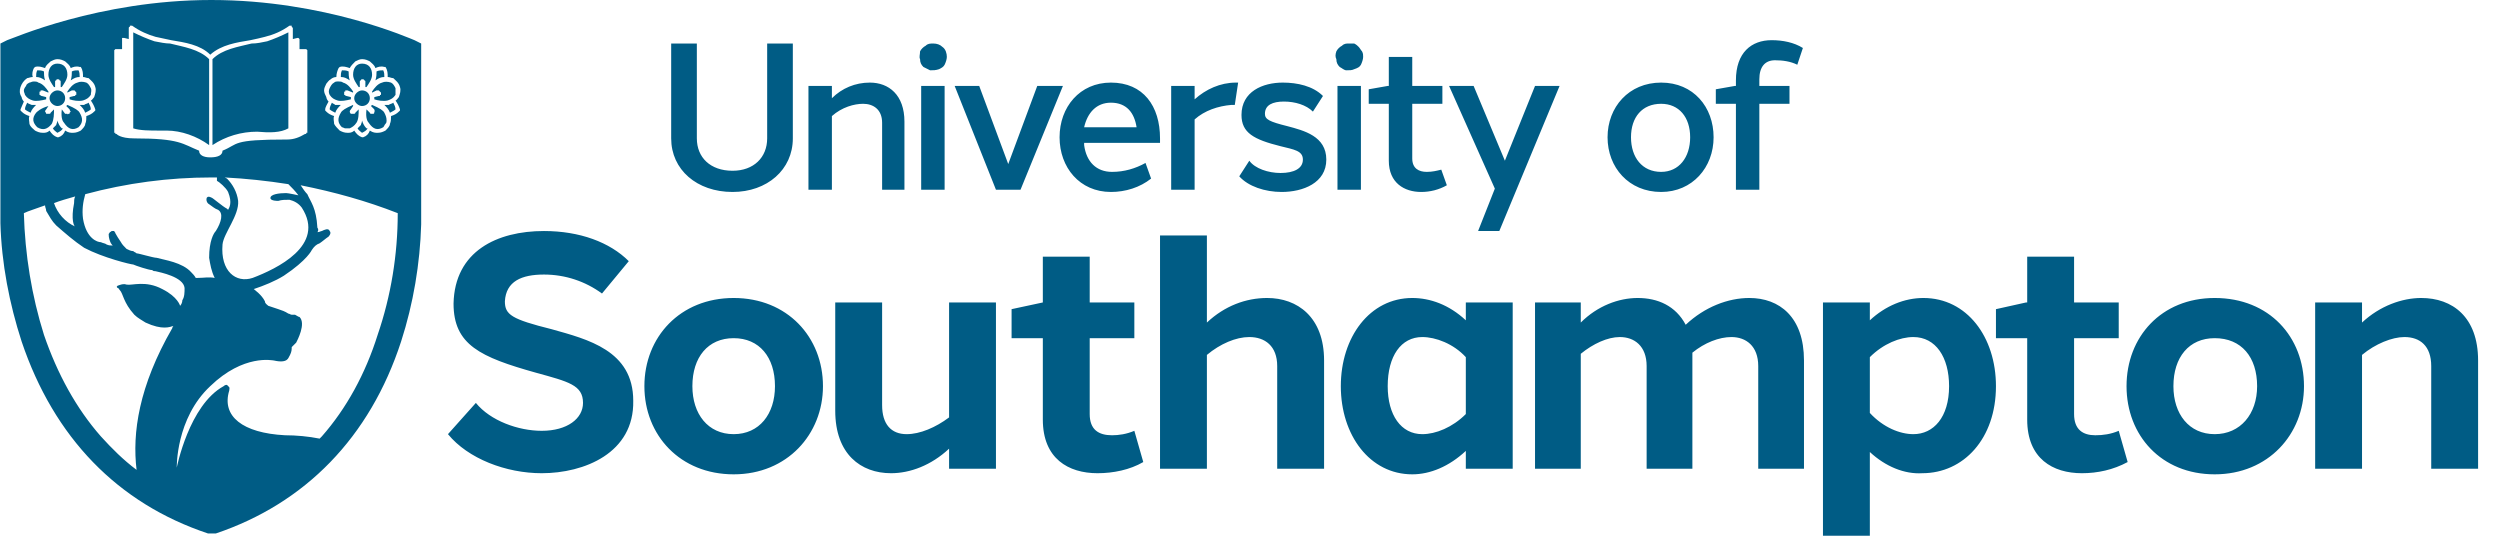 <svg width="210" height="45" viewBox="0 0 210 45" fill="none" xmlns="http://www.w3.org/2000/svg">
<g clip-path="url(#clip0_7815_551)">
<path d="M3.035 8.812H2.66C2.473 8.719 2.379 8.719 2.285 8.625C2.192 8.812 2.098 9 2.098 9.188C2.192 9.281 2.379 9.375 2.567 9.469C2.66 9.188 2.848 9 3.035 8.812ZM29.379 6.75C29.285 6.469 29.285 6.188 29.285 6C29.098 5.906 28.91 5.906 28.723 5.906C28.629 6.094 28.629 6.281 28.629 6.469C28.91 6.469 29.098 6.562 29.379 6.75ZM30.223 7.312V6.844C30.223 6.844 30.223 6.75 30.317 6.75C30.317 6.656 30.41 6.656 30.41 6.656C30.504 6.656 30.598 6.656 30.598 6.75C30.692 6.75 30.692 6.844 30.692 6.844V7.312H30.785C30.973 7.031 31.254 6.656 31.254 6.281C31.254 5.719 30.973 5.344 30.41 5.344C29.942 5.344 29.66 5.719 29.66 6.281C29.66 6.656 29.942 7.031 30.129 7.312H30.223ZM32.285 6.469C32.285 6.281 32.285 6.094 32.192 5.906C32.004 5.906 31.817 5.906 31.629 6C31.629 6.188 31.629 6.469 31.535 6.75C31.817 6.562 32.004 6.469 32.285 6.469ZM28.348 8.438C28.629 8.531 29.098 8.438 29.473 8.344V8.25V8.156L29.098 8.062C29.004 8.062 29.004 7.969 28.91 7.969V7.875V7.781C28.91 7.688 28.91 7.688 29.004 7.688V7.594H29.098H29.192L29.66 7.781V7.688C29.473 7.406 29.192 7.031 28.817 6.938C28.723 6.844 28.535 6.844 28.442 6.844C28.254 6.844 28.16 6.844 28.067 6.938C27.879 7.031 27.785 7.219 27.692 7.406C27.598 7.594 27.598 7.781 27.692 7.969C27.879 8.25 28.067 8.344 28.348 8.438ZM30.41 8.906C30.785 8.906 31.067 8.625 31.067 8.25C31.067 7.875 30.785 7.594 30.41 7.594C30.129 7.594 29.754 7.875 29.754 8.25C29.754 8.625 30.129 8.906 30.41 8.906ZM32.848 6.938C32.567 6.844 32.285 6.844 32.098 6.938C31.723 7.031 31.442 7.406 31.254 7.688V7.781L31.629 7.594H31.817L32.004 7.781V7.875V7.969C31.91 7.969 31.91 7.969 31.91 8.062H31.817L31.442 8.156V8.25V8.344C31.723 8.438 32.192 8.531 32.567 8.438C32.848 8.344 33.035 8.25 33.223 7.969V7.406C33.129 7.219 33.035 7.031 32.848 6.938ZM35.379 3.656L34.817 3.375C34.535 3.281 27.317 0 17.754 0C8.285 0 0.973 3.281 0.598 3.375L0.035 3.656V18.75C0.129 22.125 0.785 25.5 1.817 28.688C4.535 36.75 9.879 42.281 17.473 44.812H17.754H18.129C25.629 42.281 31.067 36.75 33.692 28.688C34.723 25.5 35.285 22.125 35.379 18.844V18.75V3.656ZM9.598 4.312V4.219L9.692 4.125H9.785H10.254V3.375V3.281V3.188H10.348H10.442L10.817 3.281V2.344C10.817 2.344 10.817 2.25 10.91 2.25V2.156H11.004H11.098C11.754 2.625 12.41 2.906 13.067 3.094C13.535 3.188 13.91 3.281 14.379 3.375C15.504 3.562 16.817 3.75 17.66 4.594C18.598 3.75 19.91 3.562 21.035 3.375C21.504 3.281 21.879 3.188 22.254 3.094C23.004 2.906 23.66 2.625 24.317 2.156H24.41H24.504V2.25L24.598 2.344V3.281L24.973 3.188H25.067L25.16 3.281V3.375V4.125H25.629H25.723L25.817 4.219V4.312V11.062V11.156H25.723V11.25H25.629C25.16 11.531 24.692 11.719 24.129 11.719C19.348 11.719 20.098 12.094 18.692 12.656C18.692 13.031 18.317 13.219 17.66 13.219C17.098 13.219 16.723 13.031 16.723 12.656C15.317 12.094 15.129 11.625 11.285 11.625C10.067 11.625 9.785 11.25 9.785 11.25H9.692V11.156H9.598V11.062V4.312ZM17.567 17.156C17.848 17.344 18.035 17.531 18.317 17.625C18.785 17.906 18.598 18.656 18.129 19.406C17.942 19.594 17.567 20.25 17.567 21.656C17.66 22.219 17.754 22.781 18.035 23.344C17.567 23.25 17.098 23.344 16.629 23.344H16.535H16.442C16.348 23.156 16.16 22.969 16.067 22.875C15.317 22.031 13.817 21.844 13.16 21.656C12.879 21.656 11.66 21.281 11.473 21.281C11.379 21.188 11.285 21.188 11.192 21.094C11.004 21.094 10.817 21 10.629 20.906C10.442 20.719 10.254 20.531 10.16 20.344C9.973 20.062 9.785 19.781 9.692 19.594C9.692 19.5 9.598 19.5 9.598 19.406H9.41C9.317 19.406 9.317 19.5 9.223 19.5C9.223 19.594 9.129 19.594 9.129 19.688C9.129 19.969 9.223 20.25 9.317 20.438C9.41 20.531 9.41 20.625 9.504 20.625C9.317 20.625 9.129 20.625 8.942 20.531C8.848 20.438 8.66 20.438 8.473 20.344C8.192 20.344 7.254 20.062 6.973 18.375C6.879 17.625 6.973 16.969 7.16 16.312C10.629 15.375 14.192 14.906 17.754 14.906H18.223V15V15.188C18.41 15.281 18.973 15.75 19.16 16.125C19.535 17.062 19.254 17.438 19.16 17.625L19.067 17.531C18.692 17.344 17.848 16.594 17.754 16.594C17.567 16.5 17.473 16.5 17.379 16.594C17.285 16.781 17.379 17.062 17.567 17.156ZM18.692 20.531C18.785 19.594 20.098 18.094 20.004 16.875C19.91 16.125 19.535 15.469 19.067 15L18.879 14.906C20.66 15 22.442 15.188 24.223 15.469C24.504 15.75 24.785 16.031 25.067 16.406C25.067 16.406 24.223 16.219 24.035 16.219C23.473 16.219 22.629 16.312 22.723 16.688C22.817 16.875 23.285 16.875 23.379 16.875C23.66 16.781 23.942 16.781 24.317 16.781C24.692 16.875 25.067 17.062 25.348 17.438C27.41 20.625 23.192 22.594 21.223 23.344C19.817 23.812 18.504 22.781 18.692 20.531ZM1.817 9.375L1.723 9.281V9.188C1.817 9 1.91 8.719 2.004 8.531C1.91 8.438 1.817 8.25 1.817 8.156C1.629 7.875 1.629 7.594 1.723 7.312C1.817 7.031 2.004 6.75 2.285 6.562C2.379 6.562 2.567 6.469 2.754 6.469C2.66 6.188 2.754 5.906 2.848 5.719L2.942 5.625C3.223 5.531 3.504 5.625 3.785 5.719C3.879 5.438 4.067 5.344 4.254 5.156C4.442 5.062 4.629 4.969 4.817 4.969C5.098 4.969 5.285 5.062 5.473 5.156C5.66 5.344 5.848 5.438 5.942 5.719C6.129 5.625 6.41 5.531 6.692 5.625H6.785C6.973 5.906 6.973 6.188 6.973 6.469C7.16 6.469 7.254 6.562 7.442 6.562C7.629 6.75 7.91 6.938 8.004 7.312C8.098 7.594 8.004 7.875 7.91 8.156C7.817 8.25 7.723 8.438 7.629 8.438C7.817 8.719 7.91 8.906 8.004 9.188V9.281L7.91 9.375C7.723 9.562 7.535 9.656 7.254 9.75C7.254 9.938 7.254 10.219 7.16 10.406C7.16 10.594 6.973 10.781 6.785 10.969C6.598 11.062 6.41 11.156 6.129 11.156C5.942 11.156 5.754 11.156 5.473 10.969C5.379 11.25 5.192 11.438 4.91 11.531H4.817C4.535 11.438 4.348 11.25 4.16 10.969C3.973 11.156 3.785 11.156 3.598 11.156C3.317 11.156 3.129 11.062 2.942 10.969C2.754 10.781 2.567 10.688 2.473 10.406C2.473 10.219 2.379 9.938 2.473 9.75C2.192 9.656 2.004 9.562 1.817 9.375ZM6.317 19.031C5.473 18.656 4.817 17.906 4.535 17.062C5.004 16.875 5.66 16.688 6.317 16.5C6.223 16.688 6.223 16.875 6.223 17.062C5.942 18.469 6.223 19.031 6.317 19.031ZM9.879 24.188C9.973 24.188 9.973 24.281 10.067 24.375C10.348 24.656 10.348 25.406 11.285 26.438C11.567 26.719 11.942 26.906 12.223 27.094C13.629 27.75 14.285 27.469 14.567 27.375C14.473 27.469 14.473 27.562 14.473 27.562C11.66 32.438 11.098 36.375 11.473 39.469C10.348 38.625 9.41 37.688 8.473 36.656C6.41 34.312 4.817 31.406 3.692 28.125C2.66 24.844 2.098 21.375 2.004 17.906C2.379 17.719 3.035 17.531 3.785 17.25C3.785 17.438 3.879 17.531 3.879 17.719C4.16 18.188 4.348 18.562 4.723 18.938C5.473 19.594 6.223 20.25 7.067 20.812C8.66 21.656 11.004 22.219 11.192 22.219C11.379 22.312 12.504 22.688 12.785 22.688C12.879 22.781 12.973 22.781 13.067 22.781C13.442 22.875 15.41 23.25 15.504 24.188C15.504 24.562 15.504 24.938 15.317 25.219C15.317 25.406 15.223 25.594 15.129 25.688C15.129 25.688 14.942 24.938 13.629 24.281C12.223 23.531 11.098 24 10.629 23.906C10.348 23.812 10.16 23.906 9.879 24C9.785 24.094 9.785 24.094 9.879 24.188ZM31.723 28.125C30.692 31.406 29.098 34.312 27.035 36.656L26.848 36.844C25.91 36.656 24.879 36.562 23.942 36.562C20.379 36.375 18.598 34.969 19.254 32.812C19.254 32.719 19.348 32.531 19.16 32.438C19.067 32.25 18.879 32.344 18.785 32.438C15.879 34.031 14.848 39.281 14.848 39.281C14.848 39.281 14.754 35.156 17.66 32.438C20.473 29.719 22.91 30.281 23.004 30.281C24.223 30.562 24.223 30 24.317 29.906C24.41 29.719 24.504 29.531 24.504 29.25V29.156L24.879 28.781C24.973 28.594 25.723 27.188 25.16 26.625C25.067 26.625 24.973 26.531 24.785 26.438H24.504C24.41 26.438 24.317 26.344 24.223 26.344C23.942 26.156 23.66 26.062 23.379 25.969C23.098 25.875 22.817 25.781 22.535 25.688C22.442 25.594 22.254 25.5 22.254 25.312C21.973 24.75 21.41 24.375 21.317 24.281C22.16 24 23.098 23.625 23.848 23.156C25.817 21.844 26.192 21 26.192 21C26.379 20.719 26.567 20.531 26.848 20.438C27.129 20.25 27.317 20.062 27.598 19.875C27.598 19.875 27.879 19.594 27.692 19.406C27.598 19.125 27.223 19.312 27.035 19.406C26.942 19.406 26.848 19.5 26.66 19.5C26.754 19.406 26.754 19.219 26.66 19.125C26.567 17.438 26.098 16.969 25.817 16.312C25.629 16.125 25.442 15.844 25.254 15.562C28.067 16.125 30.785 16.875 33.41 17.906C33.41 21.375 32.848 24.844 31.723 28.125ZM33.598 9.188V9.281L33.504 9.375C33.317 9.562 33.129 9.656 32.848 9.75C32.848 9.938 32.848 10.219 32.754 10.406C32.754 10.594 32.567 10.781 32.379 10.969C32.192 11.062 32.004 11.156 31.723 11.156C31.535 11.156 31.348 11.156 31.067 10.969C30.973 11.25 30.785 11.438 30.504 11.531H30.41C30.129 11.438 29.942 11.25 29.754 10.969C29.567 11.156 29.379 11.156 29.192 11.156C28.91 11.156 28.723 11.062 28.535 10.969C28.348 10.781 28.16 10.594 28.067 10.406C28.067 10.219 27.973 9.938 28.067 9.75C27.785 9.656 27.598 9.562 27.41 9.375L27.317 9.281V9.188C27.317 9 27.504 8.719 27.598 8.531C27.504 8.438 27.41 8.25 27.41 8.156C27.317 7.969 27.223 7.781 27.223 7.594C27.223 7.406 27.317 7.219 27.41 7.031C27.504 6.938 27.598 6.75 27.785 6.656C27.879 6.562 28.067 6.469 28.254 6.469C28.254 6.188 28.348 5.906 28.442 5.719L28.535 5.625C28.817 5.531 29.098 5.625 29.379 5.719C29.473 5.531 29.66 5.344 29.848 5.156C30.035 5.062 30.223 4.969 30.41 4.969C30.692 4.969 30.879 5.062 31.067 5.156C31.254 5.344 31.442 5.438 31.535 5.719C31.723 5.625 32.004 5.531 32.285 5.625H32.379C32.567 5.906 32.567 6.188 32.567 6.469C32.754 6.469 32.848 6.562 33.035 6.562C33.223 6.75 33.504 6.938 33.598 7.312C33.692 7.594 33.598 7.875 33.504 8.156C33.41 8.25 33.317 8.438 33.223 8.438C33.41 8.719 33.504 8.906 33.598 9.188ZM30.129 9.188L29.848 9.469C29.848 9.562 29.754 9.562 29.66 9.562H29.473C29.473 9.562 29.379 9.469 29.379 9.375C29.379 9.375 29.379 9.281 29.473 9.188L29.66 8.906V8.812C29.004 9.094 28.723 9.281 28.629 9.469C28.348 9.938 28.348 10.312 28.723 10.688C28.817 10.688 28.91 10.781 29.004 10.781H29.379C29.567 10.688 29.754 10.594 29.942 10.312C30.129 10.031 30.129 9.562 30.129 9.188ZM28.629 8.812H28.16C28.067 8.719 27.973 8.719 27.879 8.625C27.785 8.812 27.692 9 27.692 9.188C27.785 9.281 27.973 9.375 28.16 9.469C28.254 9.188 28.442 9 28.629 8.812ZM31.254 8.812L31.16 8.906L31.442 9.188C31.442 9.281 31.535 9.375 31.442 9.375C31.442 9.469 31.442 9.562 31.348 9.562H31.254C31.16 9.562 31.067 9.562 31.067 9.469L30.785 9.188C30.692 9.938 30.879 10.219 30.973 10.312C31.348 10.875 31.723 10.969 32.192 10.688C32.285 10.594 32.285 10.5 32.379 10.406C32.473 10.312 32.473 10.219 32.473 10.125C32.473 9.844 32.379 9.656 32.285 9.469C32.192 9.281 31.91 9.094 31.254 8.812ZM32.66 8.812H32.473H32.285C32.473 9 32.66 9.188 32.754 9.469C32.942 9.375 33.129 9.281 33.223 9.188C33.223 9 33.129 8.812 33.035 8.625C32.942 8.719 32.754 8.719 32.66 8.812ZM30.41 10.125C30.41 10.312 30.317 10.406 30.317 10.5L30.035 10.781C30.129 10.969 30.317 11.062 30.41 11.156C30.598 11.062 30.785 10.969 30.879 10.781H30.785C30.598 10.594 30.504 10.406 30.41 10.125ZM7.067 8.812H6.879H6.692C6.879 9 7.067 9.188 7.16 9.469C7.348 9.375 7.535 9.281 7.629 9.188C7.629 9 7.535 8.812 7.442 8.625C7.348 8.719 7.16 8.719 7.067 8.812ZM5.66 8.812L5.567 8.906L5.848 9.188C5.848 9.281 5.942 9.375 5.942 9.375L5.848 9.469C5.848 9.562 5.848 9.562 5.754 9.562C5.754 9.562 5.66 9.656 5.66 9.562H5.473L5.192 9.188C5.098 9.938 5.285 10.219 5.379 10.312C5.754 10.875 6.129 10.969 6.598 10.688C6.973 10.312 6.973 9.938 6.692 9.469C6.598 9.281 6.317 9.094 5.66 8.812ZM2.754 8.438C3.035 8.531 3.504 8.438 3.879 8.344V8.25V8.156L3.504 8.062C3.41 8.062 3.41 7.969 3.317 7.969V7.781C3.317 7.688 3.317 7.688 3.41 7.688V7.594H3.504H3.598L4.067 7.781V7.688C3.879 7.406 3.598 7.031 3.223 6.938C3.129 6.844 2.942 6.844 2.848 6.844C2.66 6.844 2.567 6.938 2.473 6.938C2.285 7.031 2.192 7.125 2.192 7.219C2.098 7.312 2.004 7.5 2.004 7.594C2.004 7.781 2.098 7.875 2.098 7.969C2.285 8.25 2.473 8.344 2.754 8.438ZM4.817 10.125C4.817 10.312 4.723 10.406 4.723 10.5L4.442 10.781C4.535 10.969 4.723 11.062 4.817 11.156C5.004 11.062 5.192 10.969 5.285 10.781H5.192C5.004 10.594 4.91 10.406 4.817 10.125ZM4.535 9.188L4.254 9.469C4.254 9.562 4.16 9.562 4.067 9.562H3.879C3.879 9.562 3.879 9.469 3.785 9.375C3.785 9.375 3.785 9.281 3.879 9.188L4.067 8.906C3.41 9.094 3.129 9.375 3.035 9.469C2.66 9.938 2.754 10.312 3.129 10.688C3.598 10.969 3.973 10.875 4.348 10.406C4.535 10.031 4.535 9.562 4.535 9.188ZM21.598 11.062C22.629 11.156 23.567 11.156 24.223 10.781V2.719C23.66 3 23.004 3.281 22.442 3.469C21.973 3.562 21.598 3.656 21.129 3.656C20.004 3.938 18.692 4.125 17.848 4.969V12.188C18.973 11.438 20.285 11.062 21.598 11.062ZM13.442 10.969H14.004C15.223 10.969 16.535 11.438 17.567 12.188V4.969C16.723 4.125 15.41 3.938 14.285 3.656C13.91 3.656 13.442 3.562 12.973 3.469C12.41 3.281 11.754 3 11.192 2.719V10.781C11.754 10.969 12.598 10.969 13.442 10.969ZM4.817 8.906C5.192 8.906 5.473 8.625 5.473 8.25C5.473 7.875 5.192 7.594 4.817 7.594C4.535 7.594 4.16 7.875 4.16 8.25C4.16 8.625 4.535 8.906 4.817 8.906ZM3.785 6.75C3.692 6.469 3.692 6.188 3.692 6C3.504 5.906 3.317 5.906 3.129 5.906C3.035 6.094 3.035 6.281 3.035 6.469C3.317 6.469 3.504 6.562 3.785 6.75ZM4.629 7.312V6.844C4.629 6.844 4.629 6.75 4.723 6.75C4.723 6.656 4.817 6.656 4.817 6.656C4.91 6.656 5.004 6.656 5.004 6.75C5.098 6.75 5.098 6.844 5.098 6.844V7.312H5.192C5.379 7.031 5.66 6.656 5.66 6.281C5.66 5.719 5.379 5.344 4.817 5.344C4.348 5.344 4.067 5.719 4.067 6.281C4.067 6.656 4.348 7.031 4.535 7.312H4.629ZM6.035 7.594H6.129H6.223C6.317 7.594 6.317 7.688 6.317 7.688C6.317 7.688 6.41 7.688 6.41 7.781V7.969C6.317 7.969 6.317 7.969 6.317 8.062H6.223L5.848 8.156V8.25V8.344C6.129 8.438 6.598 8.531 6.973 8.438C7.254 8.344 7.442 8.25 7.629 7.969C7.629 7.781 7.723 7.594 7.629 7.406C7.535 7.219 7.442 7.031 7.254 6.938C6.973 6.844 6.692 6.844 6.504 6.938C6.129 7.031 5.848 7.406 5.66 7.688V7.781L6.035 7.594ZM6.692 6.469C6.692 6.281 6.692 6.094 6.598 5.906C6.41 5.906 6.223 5.906 6.035 6C6.035 6.188 6.035 6.469 5.942 6.75C6.223 6.562 6.41 6.469 6.692 6.469ZM149.098 5.062C149.754 5.062 150.41 5.156 150.973 5.438L151.442 4.031C150.692 3.562 149.754 3.375 148.817 3.375C147.129 3.375 145.817 4.406 145.817 6.75V7.219H145.723L144.129 7.5V8.719H145.817V15.938H147.785V8.719H150.317V7.219H147.785V6.656C147.785 5.625 148.254 5.062 149.098 5.062ZM139.535 8.719C141.035 8.719 141.973 9.844 141.973 11.531C141.973 13.219 141.035 14.438 139.535 14.438C137.942 14.438 137.004 13.219 137.004 11.531C137.004 9.844 137.942 8.719 139.535 8.719ZM139.535 6.938C136.817 6.938 135.035 9 135.035 11.531C135.035 14.062 136.817 16.125 139.535 16.125C142.16 16.125 143.942 14.062 143.942 11.531C143.942 9 142.254 6.938 139.535 6.938ZM131.004 7.219H128.942L126.41 13.5L123.785 7.219H121.723L125.567 15.844L124.16 19.406H125.942L131.004 7.219ZM121.067 14.25C120.692 14.344 120.317 14.438 119.848 14.438C119.192 14.438 118.629 14.156 118.629 13.312V8.719H121.16V7.219H118.629V4.781H116.66V7.219H116.567L114.973 7.5V8.719H116.66V13.5C116.66 15.375 117.973 16.125 119.379 16.125C120.129 16.125 120.879 15.938 121.535 15.562L121.067 14.25ZM114.317 7.219H112.348V15.938H114.317V7.219ZM113.285 3.656C113.098 3.656 112.91 3.656 112.723 3.844C112.535 3.938 112.348 4.125 112.254 4.312C112.16 4.594 112.16 4.781 112.254 4.969C112.254 5.25 112.348 5.438 112.535 5.625C112.723 5.719 112.91 5.906 113.098 5.906C113.379 5.906 113.567 5.906 113.754 5.812C114.035 5.719 114.223 5.625 114.317 5.438C114.41 5.25 114.504 4.969 114.504 4.781C114.504 4.594 114.504 4.5 114.41 4.312C114.317 4.219 114.223 4.031 114.129 3.938C114.035 3.844 113.942 3.75 113.754 3.656H113.285ZM107.754 6.938C106.067 6.938 104.285 7.688 104.285 9.656C104.285 11.156 105.317 11.719 107.567 12.281C108.692 12.562 109.442 12.656 109.442 13.406C109.442 14.156 108.692 14.531 107.567 14.531C106.535 14.531 105.41 14.156 104.942 13.5L104.098 14.812C104.848 15.656 106.254 16.125 107.66 16.125C109.442 16.125 111.41 15.375 111.41 13.406C111.41 11.438 109.535 10.969 108.129 10.594C106.629 10.219 106.254 10.031 106.254 9.562C106.254 8.812 106.91 8.531 107.848 8.531C108.785 8.531 109.723 8.812 110.285 9.375L111.129 8.062C110.285 7.219 108.973 6.938 107.754 6.938ZM103.817 6.938C102.504 6.938 101.285 7.5 100.348 8.344V7.219H98.379V15.938H100.348V10.031C101.192 9.281 102.317 8.906 103.442 8.812H103.723L104.004 6.938H103.817ZM93.317 8.625C94.629 8.625 95.285 9.469 95.473 10.688H91.067C91.348 9.469 92.098 8.625 93.317 8.625ZM93.317 6.938C90.692 6.938 89.004 9 89.004 11.531C89.004 14.062 90.692 16.125 93.317 16.125C94.535 16.125 95.754 15.75 96.692 15L96.223 13.688C95.379 14.156 94.442 14.438 93.41 14.438C92.098 14.438 91.254 13.594 91.067 12.188V12H97.442V11.625C97.442 8.906 96.035 6.938 93.317 6.938ZM89.285 7.219H87.129L84.692 13.781L82.254 7.219H80.192L83.66 15.938H85.723L89.285 7.219ZM79.348 7.219H77.379V15.938H79.348V7.219ZM78.41 3.656C78.129 3.656 77.942 3.656 77.754 3.844C77.567 3.938 77.379 4.125 77.285 4.312C77.285 4.594 77.192 4.781 77.285 4.969C77.285 5.25 77.379 5.438 77.567 5.625L78.129 5.906C78.41 5.906 78.598 5.906 78.879 5.812C79.067 5.719 79.254 5.625 79.348 5.438C79.442 5.25 79.535 4.969 79.535 4.781C79.535 4.5 79.442 4.125 79.16 3.938C78.973 3.75 78.692 3.656 78.41 3.656ZM73.067 6.938C71.848 6.938 70.723 7.406 69.879 8.25V7.219H67.91V15.938H69.879V9.75C70.723 9 71.754 8.719 72.504 8.719C73.348 8.719 74.098 9.188 74.098 10.312V15.938H75.973V10.219C75.973 7.969 74.66 6.938 73.067 6.938ZM66.598 3.656H64.442V11.625C64.442 13.219 63.317 14.344 61.535 14.344C59.66 14.344 58.535 13.219 58.535 11.625V3.656H56.379V11.625C56.379 14.25 58.535 16.125 61.535 16.125C64.442 16.125 66.598 14.25 66.598 11.625V3.656ZM203.379 25.031C201.785 25.031 199.91 25.688 198.41 27.094V25.406H194.473V39.375H198.41V29.812C199.535 28.875 200.942 28.312 201.973 28.312C203.285 28.312 204.223 29.062 204.223 30.75V39.375H208.16V30.281C208.16 26.625 206.004 25.031 203.379 25.031ZM186.035 28.406C188.285 28.406 189.598 30 189.598 32.438C189.598 34.781 188.192 36.469 186.035 36.469C183.879 36.469 182.567 34.781 182.567 32.438C182.567 30 183.879 28.406 186.035 28.406ZM186.035 25.031C181.535 25.031 178.629 28.312 178.629 32.438C178.629 36.562 181.535 39.844 186.035 39.844C190.535 39.844 193.535 36.469 193.535 32.438C193.535 28.312 190.629 25.031 186.035 25.031ZM177.973 36.188C177.317 36.469 176.66 36.562 176.004 36.562C174.973 36.562 174.223 36.094 174.223 34.781V28.406H177.973V25.406H174.223V21.562H170.285V25.406H170.192L167.66 25.969V28.406H170.285V35.25C170.285 38.531 172.442 39.75 174.879 39.75C176.192 39.75 177.504 39.469 178.723 38.812L177.973 36.188ZM160.723 36.469C159.598 36.469 158.192 35.906 157.067 34.688V30C158.192 28.875 159.598 28.312 160.723 28.312C162.598 28.312 163.723 30 163.723 32.438C163.723 35.062 162.41 36.469 160.723 36.469ZM161.567 25.031C159.973 25.031 158.379 25.688 157.067 26.906V25.406H153.129V45H157.067V37.969C158.379 39.188 159.973 39.844 161.473 39.75C164.942 39.75 167.66 36.844 167.66 32.438C167.66 28.312 165.223 25.031 161.567 25.031ZM146.942 25.031C145.16 25.031 143.192 25.781 141.598 27.281C140.754 25.688 139.254 25.031 137.567 25.031C135.973 25.031 134.192 25.688 132.785 27.094V25.406H128.942V39.375H132.785V29.719C133.817 28.875 135.035 28.312 136.067 28.312C137.285 28.312 138.317 29.062 138.317 30.75V39.375H142.16V30.281V29.625C143.192 28.781 144.41 28.312 145.442 28.312C146.66 28.312 147.692 29.062 147.692 30.75V39.375H151.535V30.281C151.535 26.625 149.473 25.031 146.942 25.031ZM119.473 36.469C117.692 36.469 116.567 34.875 116.567 32.438C116.567 29.906 117.692 28.312 119.473 28.312C120.598 28.312 122.098 28.875 123.129 30V34.781C122.004 35.906 120.598 36.469 119.473 36.469ZM127.067 25.406H123.129V26.906C121.723 25.594 120.129 25.031 118.629 25.031C115.067 25.031 112.629 28.312 112.629 32.438C112.629 36.562 115.067 39.844 118.629 39.844C120.129 39.844 121.723 39.188 123.129 37.875V39.375H127.067V25.406ZM106.442 25.031C104.66 25.031 102.879 25.688 101.379 27.094V19.781H97.442V39.375H101.379V29.812C102.504 28.875 103.817 28.312 104.942 28.312C106.254 28.312 107.285 29.062 107.285 30.75V39.375H111.223V30.281C111.223 26.625 108.973 25.031 106.442 25.031ZM95.285 36.188C94.629 36.469 93.973 36.562 93.41 36.562C92.285 36.562 91.535 36.094 91.535 34.781V28.406H95.285V25.406H91.535V21.562H87.598V25.406L84.973 25.969V28.406H87.598V35.25C87.598 38.531 89.754 39.75 92.192 39.75C93.504 39.75 94.91 39.469 96.035 38.812L95.285 36.188ZM83.66 25.406H79.723V35.062C78.598 35.906 77.285 36.469 76.16 36.469C74.848 36.469 74.098 35.625 74.098 34.031V25.406H70.16V34.5C70.16 38.156 72.317 39.75 74.848 39.75C76.442 39.75 78.223 39.094 79.723 37.688V39.375H83.66V25.406ZM61.629 28.406C63.785 28.406 65.098 30 65.098 32.438C65.098 34.781 63.785 36.469 61.629 36.469C59.473 36.469 58.16 34.781 58.16 32.438C58.16 30 59.473 28.406 61.629 28.406ZM61.629 25.031C57.129 25.031 54.129 28.312 54.129 32.438C54.129 36.562 57.129 39.844 61.629 39.844C66.129 39.844 69.129 36.469 69.129 32.438C69.129 28.312 66.129 25.031 61.629 25.031ZM45.692 19.406C41.754 19.406 38.192 21.094 38.098 25.5C38.098 28.969 40.348 30 45.035 31.312C47.754 32.062 48.973 32.344 48.973 33.844C48.973 35.156 47.66 36.188 45.504 36.188C43.535 36.188 41.192 35.344 39.973 33.844L37.629 36.469C39.317 38.531 42.504 39.75 45.504 39.75C49.067 39.75 53.285 38.062 53.192 33.656C53.192 29.438 49.348 28.5 46.348 27.656C42.973 26.812 42.41 26.438 42.41 25.312C42.504 23.625 43.817 23.062 45.692 23.062C47.473 23.062 49.16 23.625 50.567 24.656L52.817 21.938C51.223 20.344 48.692 19.406 45.692 19.406Z" fill="#005C85"/>
</g>
<defs>
<clipPath id="clip0_7815_551">
<rect width="209.063" height="45" fill="white" transform="translate(0.035)"/>
</clipPath>
</defs>
</svg>
